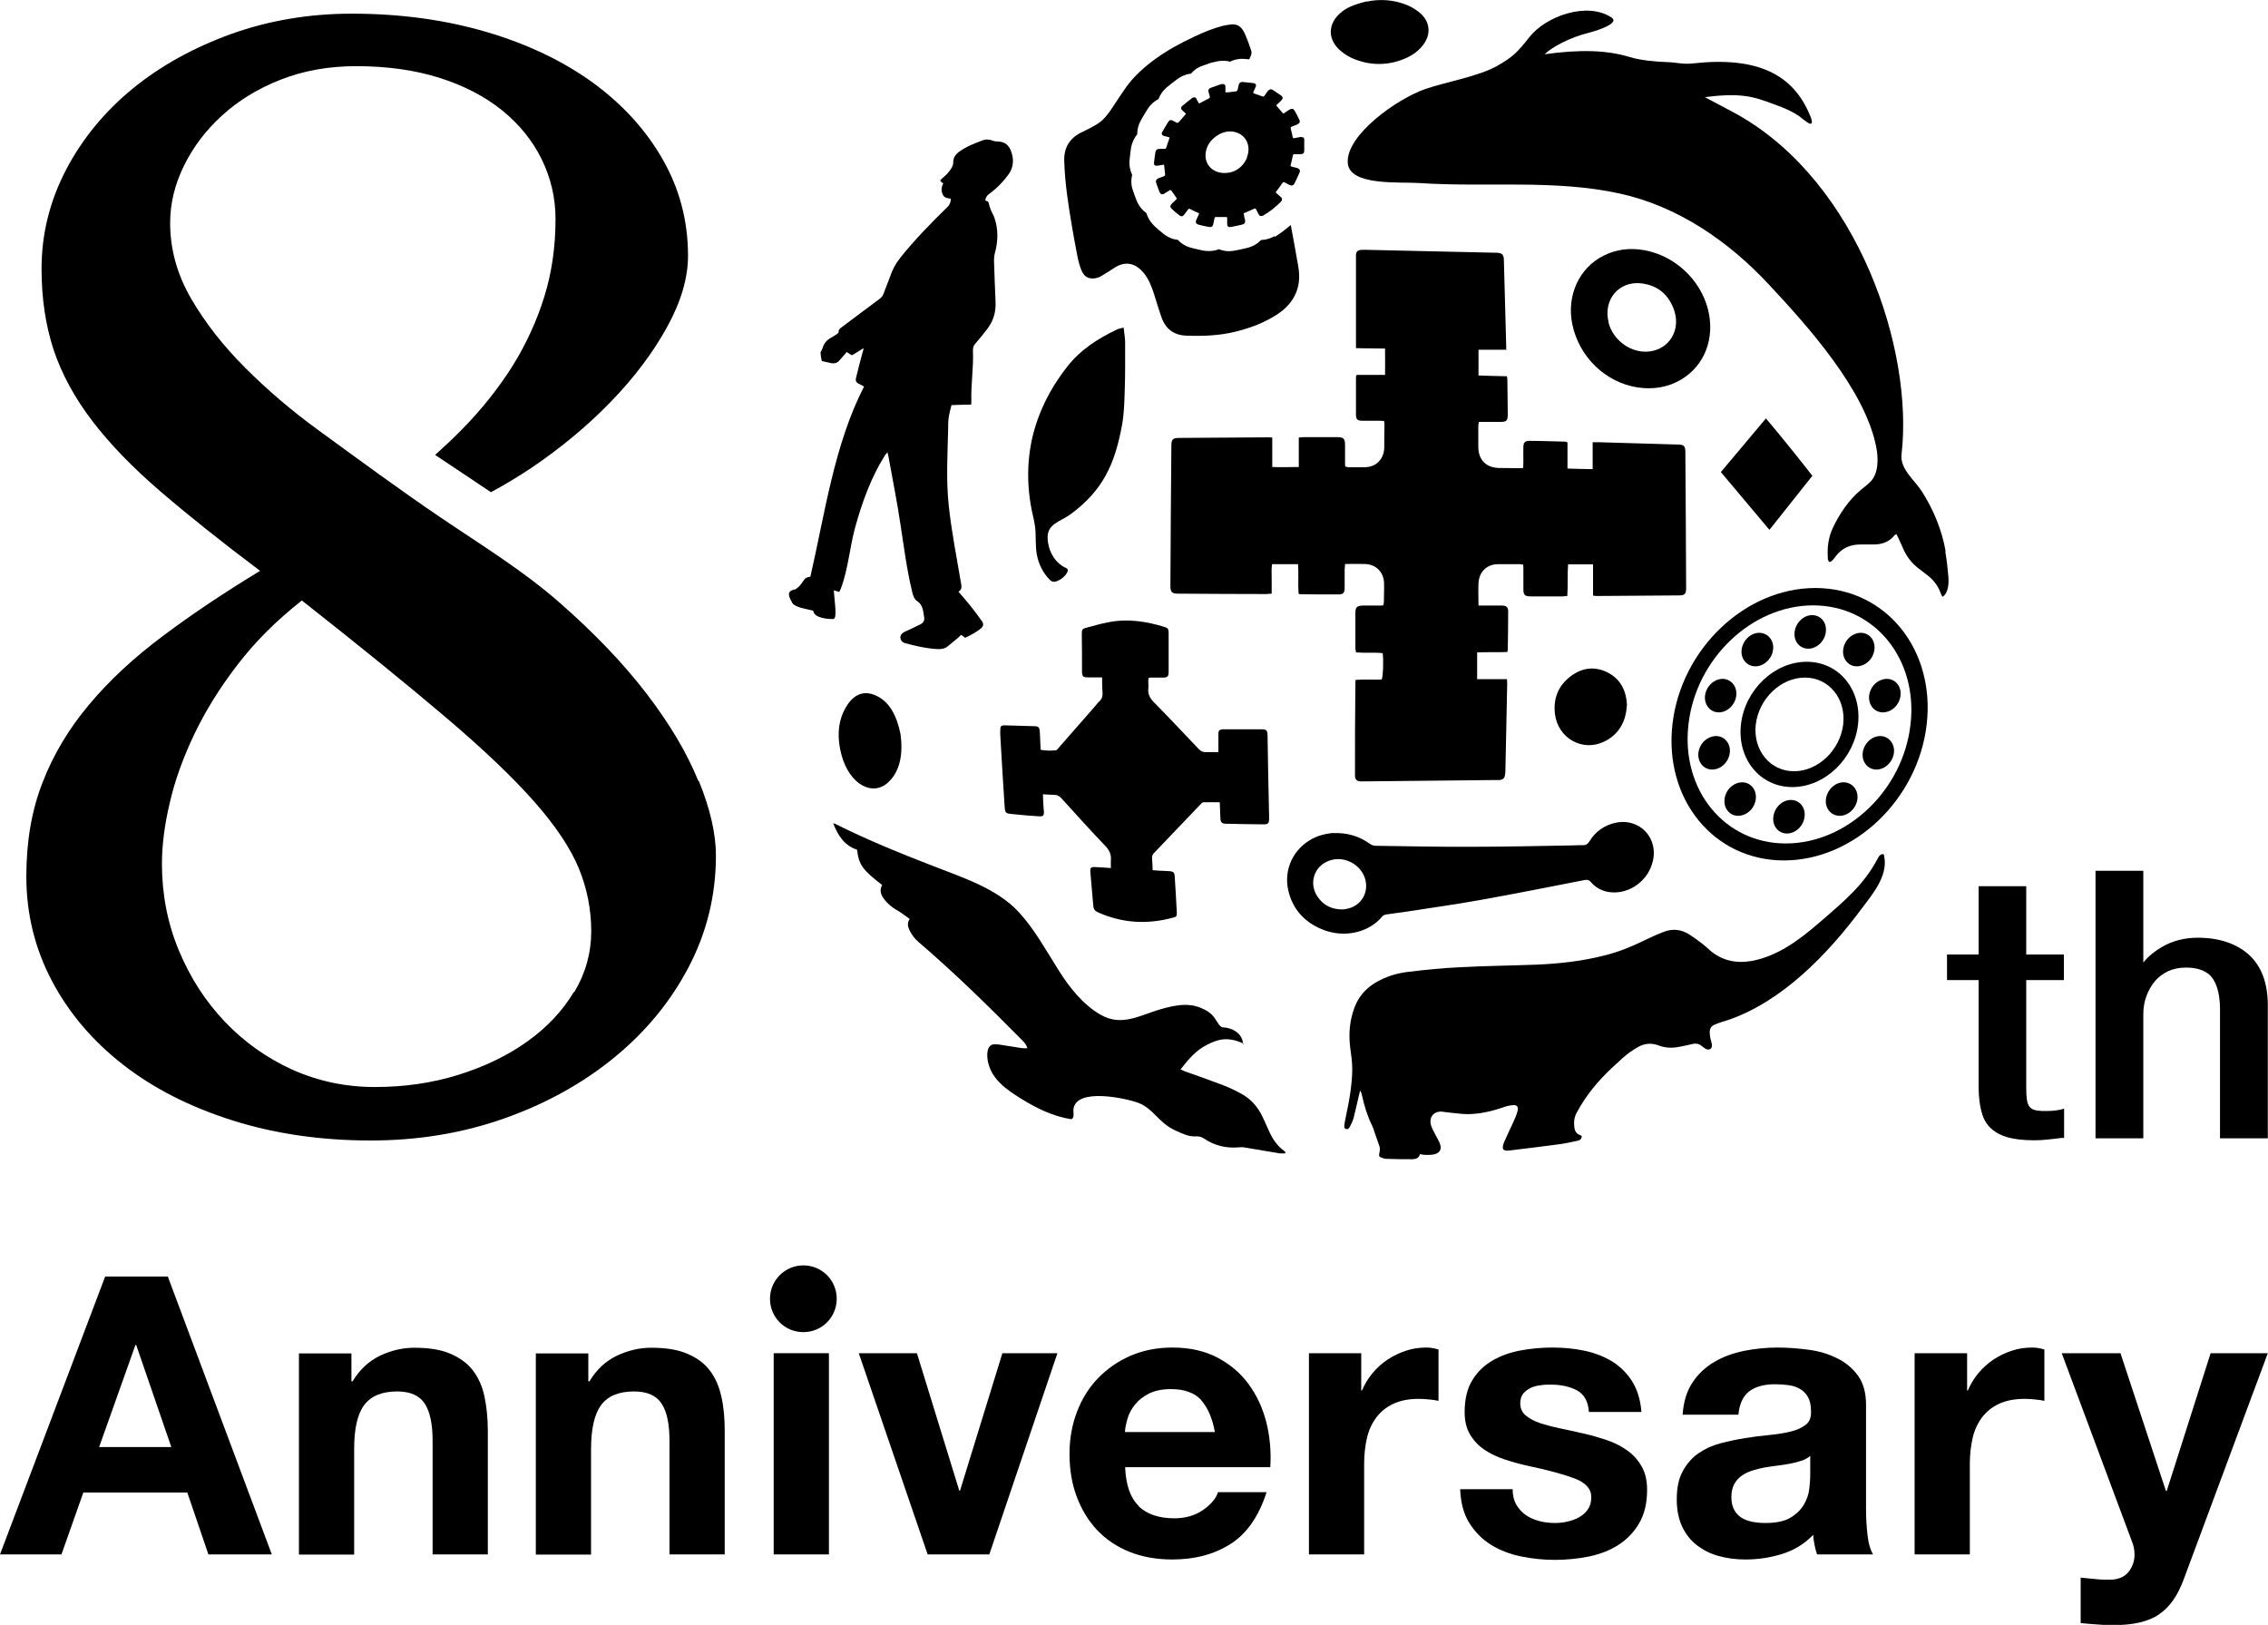 <?xml version="1.0" encoding="UTF-8"?>
<svg id="_レイヤー_2" data-name="レイヤー 2" xmlns="http://www.w3.org/2000/svg" viewBox="0 0 116.23 83.26">
  <g id="_レイヤー_1-2" data-name="レイヤー 1">
    <g>
      <path d="M103.85,45.41h-2.45v3.5h-1.62v1.31h1.62v5.58c.01,.41,.05,.78,.13,1.1,.08,.34,.22,.63,.43,.85,.21,.22,.51,.4,.87,.51,.36,.11,.83,.17,1.41,.17,.25,0,.48-.01,.71-.04,.22-.02,.46-.05,.69-.08h.14v-1.5l-.19,.05c-.14,.03-.28,.05-.42,.06-.37,.02-.75,.02-.95-.06-.11-.04-.19-.11-.24-.19-.06-.09-.09-.21-.11-.35-.02-.15-.03-.35-.03-.57v-5.53h1.93v-1.31h-1.93v-3.5Z"/>
      <path d="M115.25,48.92c-.64-.57-1.52-.87-2.62-.87-.66,0-1.27,.15-1.81,.46-.4,.23-.73,.5-.98,.81v-4.7h-2.45v13.71h2.45v-6.35c0-.33,.05-.65,.16-.94,.11-.29,.25-.55,.44-.77,.18-.21,.41-.38,.68-.51,.27-.12,.57-.18,.91-.18,.59,0,1.02,.16,1.29,.46,.27,.32,.43,.84,.45,1.56v6.73h2.45v-6.82c0-1.14-.33-2.01-.97-2.59"/>
      <path d="M8.6,65.41l5.33,14.24h-3.25l-1.08-3.17H4.27l-1.12,3.17H0l5.39-14.24h3.21Zm.18,8.74l-1.8-5.23h-.04l-1.86,5.23h3.69Z"/>
      <path d="M18.01,69.34v1.44h.06c.36-.6,.83-1.03,1.4-1.31,.57-.27,1.16-.41,1.76-.41,.76,0,1.38,.1,1.86,.31,.48,.21,.87,.49,1.15,.86,.28,.37,.48,.81,.59,1.34,.11,.53,.17,1.11,.17,1.74v6.34h-2.83v-5.82c0-.85-.13-1.49-.4-1.9-.27-.42-.74-.63-1.42-.63-.77,0-1.33,.23-1.68,.69-.35,.46-.52,1.21-.52,2.26v5.41h-2.83v-10.31h2.69Z"/>
      <path d="M30.15,69.34v1.44h.06c.36-.6,.82-1.03,1.4-1.31,.57-.27,1.16-.41,1.76-.41,.76,0,1.38,.1,1.86,.31,.49,.21,.87,.49,1.15,.86,.28,.37,.47,.81,.59,1.34s.17,1.11,.17,1.74v6.34h-2.83v-5.82c0-.85-.13-1.49-.4-1.9-.27-.42-.74-.63-1.42-.63-.77,0-1.33,.23-1.68,.69-.34,.46-.52,1.21-.52,2.26v5.41h-2.83v-10.31h2.69Z"/>
      <rect x="39.65" y="69.34" width="2.83" height="10.31"/>
      <polygon points="47.54 79.65 44.01 69.34 46.99 69.34 49.16 76.38 49.2 76.38 51.37 69.34 54.19 69.34 50.7 79.65 47.54 79.65"/>
      <path d="M58.35,77.18c.43,.41,1.04,.62,1.83,.62,.57,0,1.06-.14,1.48-.43,.41-.29,.66-.59,.76-.91h2.49c-.4,1.24-1.01,2.12-1.84,2.65-.83,.53-1.82,.8-2.99,.8-.81,0-1.54-.13-2.19-.39-.65-.26-1.2-.63-1.66-1.11-.45-.48-.8-1.05-1.05-1.72-.25-.66-.37-1.4-.37-2.19s.13-1.49,.38-2.15c.25-.66,.61-1.24,1.08-1.73,.47-.48,1.02-.87,1.67-1.15,.65-.28,1.36-.42,2.15-.42,.88,0,1.64,.17,2.29,.51,.65,.34,1.19,.79,1.61,1.37,.42,.57,.72,1.22,.91,1.96,.18,.73,.25,1.5,.2,2.29h-7.44c.04,.92,.27,1.58,.7,1.99m3.2-5.43c-.34-.37-.86-.56-1.55-.56-.45,0-.83,.08-1.13,.23-.3,.15-.54,.34-.72,.57-.18,.23-.31,.47-.38,.72-.07,.25-.12,.48-.13,.68h4.61c-.13-.72-.37-1.26-.71-1.64"/>
      <path d="M69.76,69.34v1.91h.04c.13-.32,.31-.61,.54-.89,.23-.27,.49-.51,.78-.7,.29-.19,.61-.34,.94-.45,.33-.11,.68-.16,1.04-.16,.19,0,.39,.03,.62,.1v2.63c-.13-.03-.29-.05-.48-.07-.19-.02-.37-.03-.54-.03-.52,0-.96,.09-1.31,.26-.36,.17-.65,.41-.87,.71-.22,.3-.38,.65-.47,1.05-.09,.4-.14,.83-.14,1.3v4.65h-2.83v-10.31h2.69Z"/>
      <path d="M77.7,77.09c.13,.22,.29,.4,.49,.54,.2,.14,.43,.24,.69,.31,.26,.07,.53,.1,.81,.1,.2,0,.41-.02,.63-.07,.22-.05,.42-.12,.6-.22,.18-.1,.33-.23,.45-.4,.12-.17,.18-.38,.18-.63,0-.43-.28-.74-.85-.96-.56-.21-1.35-.43-2.36-.64-.41-.09-.81-.2-1.21-.33-.39-.13-.74-.29-1.05-.5-.31-.21-.55-.46-.74-.78-.19-.31-.28-.7-.28-1.15,0-.66,.13-1.21,.39-1.63,.26-.43,.6-.76,1.03-1.01,.43-.25,.9-.42,1.44-.52,.53-.1,1.08-.15,1.64-.15s1.1,.05,1.63,.16c.53,.11,.99,.29,1.41,.54,.41,.25,.76,.59,1.03,1.01,.27,.42,.44,.95,.49,1.59h-2.69c-.04-.55-.25-.91-.62-1.11-.37-.19-.81-.29-1.32-.29-.16,0-.33,0-.52,.03-.19,.02-.36,.06-.51,.13-.15,.07-.28,.16-.39,.29-.11,.13-.16,.3-.16,.51,0,.25,.09,.46,.28,.62,.19,.16,.43,.29,.73,.39s.64,.19,1.03,.27,.78,.17,1.18,.26c.41,.09,.81,.21,1.21,.34,.39,.13,.74,.31,1.05,.53,.31,.22,.55,.49,.74,.82,.19,.33,.28,.73,.28,1.21,0,.68-.14,1.25-.41,1.71-.27,.46-.63,.83-1.07,1.11-.44,.28-.94,.47-1.51,.59-.57,.11-1.14,.17-1.73,.17s-1.18-.06-1.76-.18c-.57-.12-1.08-.32-1.53-.6-.45-.28-.81-.65-1.1-1.11-.29-.46-.44-1.03-.47-1.73h2.69c0,.31,.06,.57,.19,.79"/>
      <path d="M86.23,72.51c.04-.66,.21-1.22,.5-1.66,.29-.44,.66-.79,1.12-1.06,.45-.27,.96-.45,1.53-.57,.57-.11,1.13-.17,1.71-.17,.52,0,1.04,.04,1.58,.11,.53,.07,1.02,.21,1.46,.43,.44,.21,.8,.51,1.08,.89,.28,.38,.42,.88,.42,1.5v5.37c0,.47,.03,.91,.08,1.34,.05,.43,.15,.75,.28,.96h-2.87c-.05-.16-.1-.32-.13-.49-.03-.17-.06-.34-.07-.51-.45,.47-.99,.79-1.6,.98-.61,.19-1.24,.28-1.87,.28-.49,0-.95-.06-1.38-.18-.43-.12-.8-.31-1.12-.56-.32-.25-.57-.57-.75-.96-.18-.39-.27-.85-.27-1.38,0-.59,.1-1.07,.31-1.45,.21-.38,.47-.68,.8-.91,.33-.23,.7-.4,1.12-.51,.42-.11,.84-.2,1.27-.27,.43-.07,.84-.12,1.26-.16,.41-.04,.78-.1,1.1-.18,.32-.08,.57-.2,.76-.35,.19-.15,.27-.38,.26-.67,0-.31-.05-.55-.15-.73-.1-.18-.23-.32-.4-.42-.17-.1-.36-.17-.58-.2-.22-.03-.46-.05-.71-.05-.56,0-1,.12-1.32,.36-.32,.24-.51,.64-.56,1.2h-2.83Zm6.54,2.09c-.12,.11-.27,.19-.45,.25-.18,.06-.37,.11-.58,.15-.21,.04-.42,.07-.65,.1-.23,.03-.45,.06-.68,.1-.21,.04-.42,.09-.63,.16-.21,.07-.39,.16-.54,.27-.15,.11-.28,.26-.37,.43-.09,.17-.14,.39-.14,.66s.05,.47,.14,.64c.09,.17,.22,.31,.38,.41,.16,.1,.35,.17,.56,.21,.21,.04,.43,.06,.66,.06,.56,0,.99-.09,1.3-.28,.31-.19,.53-.41,.68-.67,.15-.26,.24-.52,.27-.79,.03-.27,.05-.48,.05-.64v-1.06Z"/>
      <path d="M100.81,69.34v1.91h.04c.13-.32,.31-.61,.54-.89,.23-.27,.49-.51,.78-.7,.29-.19,.6-.34,.94-.45,.33-.11,.68-.16,1.04-.16,.18,0,.39,.03,.62,.1v2.63c-.13-.03-.29-.05-.48-.07-.19-.02-.37-.03-.54-.03-.52,0-.96,.09-1.32,.26-.36,.17-.65,.41-.87,.71-.22,.3-.38,.65-.47,1.05-.09,.4-.14,.83-.14,1.3v4.65h-2.83v-10.31h2.69Z"/>
      <path d="M110.64,82.73c-.54,.36-1.3,.54-2.27,.54-.29,0-.58,0-.87-.03-.29-.02-.58-.04-.87-.07v-2.33c.26,.03,.54,.05,.82,.08,.28,.03,.56,.03,.84,.02,.37-.04,.65-.19,.83-.44,.18-.25,.27-.53,.27-.84,0-.23-.04-.44-.12-.64l-3.61-9.68h3.01l2.33,7.06h.04l2.25-7.06h2.93l-4.31,11.59c-.31,.84-.73,1.44-1.28,1.8"/>
      <path d="M99.71,28.25c-.19-1.09-.63-2.15-1.22-3.07-.37-.58-1.13-1.15-1.04-1.9,.62-5.34-2.19-13.88-8.37-17.39-.37-.21-1.34-.71-1.71-.91,1.86-.25,2.55,0,3.35,.29,.54,.2,.99,.35,1.48,.68,.1,.07,.45,.38,.57,.39,.18,.01,.03-.34-.03-.47-.86-2.05-2.67-2.99-5.99-2.62-.54,.06-.82-.06-1.36-.07-.57-.02-1.31-.09-1.85-.25-1.19-.37-2.58-.4-4.38-.15,.32-.33,1.28-.87,2.3-1.11,0,0,1.63-.43,1.13-.77-1.24-.83-3.36-.08-4.21,1-.61,.77-.83,1.01-1.66,1.48-.93,.53-2.66,.83-3.67,1.18-1.45,.5-4.08,2.36-3.98,3.79,.08,1.19,2.65,.96,3.68,1.03,3.42,.23,6.9-.2,10.27,.54,2.99,.66,5.59,2.46,7.65,4.68,1.99,2.13,4.9,5.37,5.48,8.29,.11,.55,.14,1.32-.27,1.77-.15,.16-.33,.29-.5,.43-.64,.53-1.12,1.25-1.47,2-.2,.45-.27,.93-.24,1.43,0,.1-.01,.21,.1,.28,.15-.05,.22-.19,.31-.3,.33-.43,.77-.61,1.3-.6,.21,0,.43,0,.64,0,.43,0,.8-.13,1.08-.48,.01-.02,.04-.02,.09-.05,.11,.24,.23,.47,.33,.71,.18,.44,.46,.79,.83,1.07,.16,.12,.31,.24,.47,.36,.3,.24,.52,.55,.65,.92,.01,.04,.04,.08,.08,.15,0,0,.37-.16,.3-1.03-.04-.48-.08-.83-.16-1.3"/>
      <path d="M77.22,17.92h-1.45c0,.44,0,.87,0,1.32,.5,.02,.98,.03,1.46,.04,.01,.09,.02,.16,.02,.23,0,.57,.02,1.15,.02,1.72,0,.33-.06,.39-.39,.39-.36,0-.71,0-1.09,0-.01,.07-.03,.13-.03,.2,0,.36,0,.71,0,1.07,0,.67,.39,1.07,1.05,1.09,.33,0,.66,.01,1,.01,.08,0,.15,0,.25-.01,0-.13,.01-.25,.01-.37,0-.24-.01-.47,0-.71,0-.22,.09-.31,.29-.31,.62,0,1.24,.03,1.86,.04,.02,0,.05,.02,.11,.04v1.34c.45,.02,.86,.02,1.29,.03v-1.38c.12,0,.21,0,.3,0,1.36,.04,2.72,.08,4.08,.12,.29,0,.37,.08,.37,.37,.02,2.33,.03,4.65,.04,6.98,0,.31-.07,.38-.36,.38-1.4,.01-2.81,.02-4.21,.03-.06,0-.12-.01-.2-.02v-1.6h-1.28c-.04,.53,0,1.07-.04,1.62-.09,0-.17,.02-.24,.02-.54,0-1.09,0-1.63,0-.31,0-.38-.07-.38-.38,0-.33,0-.66,0-.99,0-.08,0-.17-.01-.26-.08,0-.14-.02-.19-.02-.37,0-.73,0-1.1,0-.57,0-.97,.39-1,.97-.02,.37,0,.74,0,1.15h.33c.29,0,.58,0,.87,0,.23,0,.32,.08,.32,.31,0,.65-.01,1.31-.02,1.96,0,.02-.01,.05-.03,.11-.5,.02-1,0-1.54,.02v1.37h1.53c0,.1,.01,.18,.01,.25-.03,1.45-.06,2.89-.09,4.34,0,.1,0,.21-.02,.31-.02,.17-.09,.24-.26,.27-.07,0-.14,0-.2,0-2.26,.02-4.53,.05-6.79,.07-.06,0-.12,0-.18,0-.17-.02-.24-.09-.26-.26,0-.03,0-.07,0-.1,0-1.53,0-3.07,.02-4.6,0-.07,0-.14,.01-.24,.45-.04,.9,0,1.34-.02,.07-.19,.1-.9,.05-1.35-.45-.05-.9,0-1.37-.04,0-.07-.03-.14-.03-.21,0-.6,0-1.2,0-1.8,0-.31,.08-.38,.38-.39,.26,0,.53,0,.79,0,.08,0,.17,0,.26-.01,.01-.06,.03-.11,.03-.16,0-.31,.02-.63,.01-.94,0-.59-.4-1-.98-1.02-.33-.01-.66,0-1.02,0,0,.11-.02,.21-.02,.3,0,.31,0,.63,0,.94,0,.24-.08,.32-.31,.32-.66,0-1.31,0-1.97-.01-.02,0-.03-.01-.08-.03-.04-.49,.01-.99-.03-1.51h-1.33c-.04,.24-.02,.49-.02,.74,0,.25,0,.5,0,.77-.1,0-.18,.02-.25,.02-1.51,0-3.03-.01-4.55-.02-.31,0-.39-.08-.39-.4,.01-2.39,.03-4.77,.05-7.16,0-.36,.07-.42,.43-.42,1.49-.01,2.98-.02,4.47-.03,.08,0,.17,0,.27,.01v1.51c.46,.02,.89,0,1.36,0v-1.51c.1,0,.18-.02,.25-.02,.57,0,1.14,0,1.71,0,.34,0,.41,.07,.41,.41,0,.28,0,.56,0,.84,0,.08,0,.17,.01,.26,.07,.01,.12,.03,.17,.03,.29,0,.58,.01,.87,0,.56-.02,.95-.43,.96-1.01,0-.39,0-.78,.01-1.18,0-.05-.01-.1-.02-.18-.08,0-.17-.01-.25-.01-.3,0-.6,0-.89,0-.22,0-.3-.08-.3-.3,0-.64,0-1.29,0-1.93,0-.03,.01-.07,.03-.12h1.46c0-.46,.01-.88,0-1.35-.5,0-.98-.01-1.49-.02v-.31c0-1.44,0-2.87,0-4.31,0-.06,0-.12,0-.18,.01-.13,.09-.21,.21-.23,.08-.01,.17-.01,.25-.01,2.22,.05,4.44,.1,6.66,.15,.07,0,.14,0,.2,.01,.17,.03,.23,.1,.26,.28,0,.03,0,.05,0,.08,.04,1.48,.08,2.96,.12,4.44,0,.05,0,.1-.01,.19"/>
      <path d="M81.06,58.21c0,.18-.12,.23-.24,.25-.3,.06-.59,.13-.89,.17-.85,.11-1.7,.22-2.55,.32-.36,.05-.44-.06-.3-.42,.14-.33,.3-.65,.45-.98,.09-.2,.19-.41,.24-.62,.06-.22-.03-.32-.24-.3-.18,.01-.35,.06-.52,.12-.58,.2-1.17,.33-1.78,.34-.35,0-.7-.06-1.05-.09-.11-.01-.23-.04-.34-.04-.41,0-.63,.34-.49,.74,.05,.15,.14,.3,.21,.44,.07,.15,.16,.28,.22,.43,.12,.28,.04,.48-.24,.57-.15,.04-.31,.04-.46,.04-.1,0-.19-.02-.31-.04-.05,.2-.2,.25-.37,.26-.45,0-.9,0-1.35-.02-.06,0-.13-.02-.19-.04-.2-.06-.21-.1-.16-.31,.02-.09,.02-.19,0-.27-.07-.22-.15-.44-.23-.66-.05-.15-.09-.3-.16-.44-.24-.48-.39-1-.51-1.52-.01-.06-.03-.12-.05-.18,0-.02-.02-.03-.05-.07-.02,.1-.04,.17-.06,.25-.09,.38-.17,.76-.27,1.14-.04,.15-.11,.29-.18,.43-.04,.08-.1,.18-.21,.14-.11-.04-.09-.15-.08-.24,.01-.11,.04-.22,.06-.33,.09-.45,.19-.9,.25-1.36,.05-.38,.09-.76,.09-1.14,0-.38-.06-.76-.11-1.14-.08-.7-.02-1.37,.23-2.03,.21-.55,.57-.95,1.04-1.24,.53-.32,1.1-.5,1.7-.57,.9-.11,1.8-.2,2.71-.24,1.29-.07,2.58-.08,3.87-.13,1.18-.05,2.36-.18,3.52-.48,.67-.17,1.31-.42,1.94-.73,.35-.17,.7-.33,1.06-.47,.46-.18,.92-.13,1.34,.15,.2,.13,.4,.28,.59,.42,.14,.11,.27,.22,.4,.34,.64,.57,1.38,.72,2.18,.58,1.32-.24,2.43-1.07,3.44-1.94,1.44-1.24,2.3-1.98,3-3.27,.04-.08,.08-.16,.14-.21,.04-.04,.12-.06,.17-.05,.03,0,.04,.1,.05,.16,.17,.99-.63,1.92-1.18,2.65-1.72,2.31-4.05,4.74-6.84,5.69-.22,.07-.44,.13-.65,.22-.31,.12-.31,.34-.25,.7,.03,.15,.17,.45,0,.56-.15,.09-.3-.04-.41-.13-.14-.12-.3-.17-.48-.13-.21,.05-.43,.1-.65,.14-.37,.08-.75,.08-1.11-.06-.37-.14-.73-.11-1.07,.09-.28,.16-.55,.35-.79,.57-.77,.69-1.38,1.28-1.96,2.15-.14,.21-.26,.42-.38,.64-.13,.23-.15,.48-.12,.73,.02,.19,.1,.35,.29,.41,.04,.01,.07,.04,.1,.06"/>
      <path d="M56.49,34.71c-.26,0-.48,0-.71,0-.28,0-.33-.04-.33-.33,0-.63,0-1.26-.01-1.89,0-.24,.02-.27,.25-.33,.38-.1,.75-.21,1.14-.28,.97-.19,1.93-.04,2.86,.25,.16,.05,.2,.1,.2,.3,0,.57,0,1.15,0,1.73,0,.09,0,.18,0,.26,0,.24-.05,.3-.29,.3-.19,0-.37,0-.56,0-.05,0-.11,0-.17,.01-.05,.18,0,.37-.02,.55-.03,.29,.08,.49,.27,.69,.78,.79,1.54,1.6,2.31,2.41,.11,.11,.22,.17,.37,.16,.21,0,.42,0,.64,0,0-.21,0-.39,0-.57,0-.12,0-.24,0-.36,0-.18,.06-.23,.23-.24,.04,0,.08,0,.12,0,.61,0,1.22,0,1.83,0,0,0,.02,0,.02,0,.27,0,.31,.05,.32,.32,.01,.61,.02,1.23,.03,1.84,.02,.79,.03,1.58,.05,2.37,0,.3-.04,.35-.34,.34-.61,0-1.22-.02-1.83-.03-.27,0-.32-.06-.33-.34-.01-.24-.02-.49-.03-.76-.29,0-.56-.01-.83,0-.05,0-.11,.05-.15,.1-.8,.83-1.59,1.67-2.39,2.5-.07,.07-.11,.15-.1,.25,.02,.2,.02,.41,.03,.63,.1,0,.18,.02,.25,.02,.21,.01,.42,.02,.63,.03,.18,.02,.24,.07,.25,.25,.04,.63,.08,1.26,.11,1.89,0,.17-.02,.2-.19,.24-1.32,.36-2.61,.29-3.87-.28-.14-.06-.2-.15-.22-.3-.05-.58-.1-1.16-.15-1.74-.02-.24,.02-.28,.26-.27,.26,.01,.51,.03,.79,.05,0-.15-.01-.28,0-.41,.03-.32-.11-.55-.33-.77-.75-.78-1.47-1.59-2.2-2.39-.1-.11-.2-.18-.36-.18-.18,0-.37-.02-.59-.03,0,.19,.01,.35,.02,.52,0,.13,.02,.25,.03,.38,0,.19-.04,.24-.24,.23-.44-.03-.89-.06-1.33-.11-.42-.04-.42-.04-.45-.47-.08-1.2-.15-2.41-.22-3.61,0-.06,0-.11,0-.17,0-.27,.02-.31,.29-.3,.47,.01,.94,.03,1.4,.04,.29,0,.32,.04,.34,.33,.01,.29,.03,.57,.04,.88,.26,.05,.51,.05,.77,.03,.06,0,.12-.1,.17-.15,.61-.7,1.22-1.39,1.83-2.09,.07-.08,.14-.18,.22-.25,.16-.14,.2-.31,.18-.51-.02-.24-.02-.48-.02-.75"/>
      <path d="M63.74,53.48c-.08-.02,0,0,0,0-.81-.38-1.33-.23-1.87,.05-.57,.28-.97,.75-1.37,1.27,.09,.04,.16,.07,.23,.1,.65,.23,1.31,.46,1.96,.71,.33,.13,.65,.28,.95,.45,.47,.26,.81,.65,1.05,1.14,.11,.22,.2,.44,.3,.66,.19,.44,.43,.84,.83,1.12,.02,.01,.04,.04,.05,.06,0,0,0,.02,0,.06-.1,0-.2,.01-.29,0-.6-.1-1.19-.2-1.79-.3-.09-.02-.19-.02-.29-.01-.65,.06-1.25-.08-1.8-.45-.13-.09-.27-.12-.42-.11-.37,.02-.68-.14-1.02-.29-.91-.41-1.13-1.13-1.93-1.43-.58-.22-3.2-.81-3.32,.34-.01,.1,.05,.39-.05,.46-.03,.02-.04,.04-.06,.04-.93-.14-1.8-.57-2.6-1.07-.71-.44-1.46-.96-1.66-1.83-.06-.26-.12-.84,.24-.93,.09-.02,.19,0,.29,0,.4,.06,.81,.13,1.21,.19,.08,.01,.16,0,.27,0-.05-.18-.15-.29-.24-.38-1.74-1.76-3.47-3.46-5.35-5.07-.18-.16-.33-.35-.44-.57-.09-.19-.15-.38,0-.6-.16-.11-.31-.23-.46-.33-.16-.11-.34-.19-.49-.32-.15-.12-.29-.26-.4-.42-.14-.2-.2-.44-.06-.67-1-.77-1.19-1.02-1.29-1.81-.64-.21-.97-.71-1.22-1.35,.08,.02,.12,.03,.15,.05,1.62,.81,3.3,1.49,4.98,2.14,1.5,.59,3.28,1.15,4.4,2.38,.81,.89,1.39,1.96,2.03,2.97,.54,.86,1.23,1.74,2.13,2.26,1.14,.66,2.07-.01,3.25-.32,.64-.17,1.25-.28,1.86-.04,.31,.12,.6,.29,.79,.6,.08,.12,.24,.41,.36,.41,.5,.02,1.04,.31,1.05,.87"/>
      <path d="M68.34,42.69c.66-.03,1.29,.14,1.85,.54,.11,.08,.21,.11,.34,.11,1.61,.02,3.22,.06,4.83,.05,1.74,0,3.48-.04,5.22-.07,.18,0,.36-.02,.54-.01,.15,0,.24-.05,.33-.19,.32-.53,.79-.85,1.39-.97,.77-.15,1.52,.24,1.8,.95,.13,.34,.15,.69,.06,1.04-.23,.98-1.18,1.68-2.16,1.58-.4-.04-.74-.21-1.01-.52-.09-.11-.17-.13-.3-.11-1.8,.35-3.59,.71-5.39,1.03-1.22,.22-2.45,.39-3.67,.58-.38,.06-.76,.1-1.14,.16-.07,.01-.15,.05-.19,.1-.72,.86-2.01,1.12-3.11,.65-.81-.34-1.4-.92-1.66-1.8-.33-1.08,.1-2.17,1.04-2.75,.37-.23,.78-.34,1.23-.38m.49,3.92c.08-.01,.16-.02,.23-.04,.84-.18,1.21-1.1,.76-1.84-.36-.59-1.12-.86-1.75-.6-.73,.29-1,1.14-.56,1.81,.32,.48,.77,.68,1.32,.67"/>
      <path d="M87.53,15.85c.37,1.46-.16,2.87-1.36,3.59-.7,.42-1.46,.53-2.26,.41-1.64-.26-2.98-1.56-3.33-3.22-.31-1.47,.34-2.9,1.6-3.53,.66-.33,1.36-.41,2.09-.28,1.55,.28,2.87,1.5,3.26,3.03m-5.1,.67c.2,.79,.91,1.4,1.7,1.49,1.21,.13,2.06-.93,1.67-2.1-.27-.81-.85-1.29-1.68-1.39-1.16-.14-1.98,.85-1.68,2"/>
      <path d="M70.06,.08c.6-.13,1.37-.12,2.12,.21,.22,.1,.44,.24,.62,.4,.49,.44,.54,1.06,.15,1.59-.23,.31-.53,.53-.88,.69-.85,.38-1.73,.41-2.61,.08-.27-.1-.53-.25-.75-.44-.69-.58-.67-1.39,0-1.96,.29-.25,.65-.41,1.33-.58"/>
      <path d="M83.37,36.17c-.05,.83-.42,1.48-1.18,1.84-1.1,.52-2.34-.18-2.5-1.41-.1-.79,.16-1.45,.78-1.93,.58-.45,1.23-.55,1.9-.22,.68,.34,.98,.94,1.01,1.71"/>
      <path d="M46.15,37.61c.14,1.04-.03,1.89-.6,2.45-.82,.8-2.02,.13-2.42-1.36-.26-.96-.18-1.81,.24-2.49,.39-.65,.92-.86,1.56-.55,.65,.31,1.03,1.01,1.22,1.96"/>
      <path d="M92.88,24.38c-.74,.93-1.46,1.84-2.2,2.77-.85-1.01-1.67-1.98-2.49-2.96,.77-.92,1.53-1.82,2.31-2.75,.82,.97,1.59,1.93,2.38,2.94"/>
      <path d="M91.85,40.33c-1.65,0-2.83-1.44-2.63-3.21,.2-1.77,1.71-3.21,3.37-3.21s2.83,1.44,2.63,3.21c-.2,1.77-1.71,3.21-3.37,3.21m.65-5.61c-1.24,0-2.36,1.08-2.52,2.4-.15,1.32,.73,2.4,1.96,2.4s2.36-1.08,2.52-2.4c.15-1.32-.73-2.4-1.96-2.4"/>
      <path d="M91.42,44.09c-3.59,0-6.15-3.13-5.71-6.98,.44-3.85,3.72-6.98,7.32-6.98s6.15,3.13,5.71,6.98c-.44,3.85-3.72,6.98-7.32,6.98m1.5-13.07c-3.14,0-6.01,2.73-6.39,6.1-.39,3.36,1.85,6.1,4.99,6.1s6.01-2.73,6.39-6.1c.39-3.36-1.85-6.1-4.99-6.1"/>
      <path d="M93.57,32.38c-.05,.47-.46,.86-.9,.86s-.76-.38-.7-.86,.46-.86,.9-.86,.76,.38,.7,.86"/>
      <path d="M92.48,41.85c-.05,.47-.46,.86-.9,.86s-.76-.38-.7-.86,.46-.86,.9-.86,.76,.38,.7,.86"/>
      <path d="M90.77,32.78c.22,.38,.08,.92-.32,1.2-.39,.28-.88,.19-1.1-.19-.22-.38-.07-.92,.32-1.2,.39-.28,.88-.19,1.1,.19"/>
      <path d="M95.09,40.44c.22,.38,.08,.92-.32,1.2-.39,.28-.88,.19-1.1-.19-.22-.38-.07-.92,.32-1.2,.39-.28,.88-.19,1.1,.19"/>
      <path d="M88.52,34.83c.4,.15,.58,.63,.39,1.08-.19,.45-.67,.7-1.07,.55-.4-.15-.58-.63-.39-1.08,.19-.45,.67-.7,1.07-.55"/>
      <path d="M96.6,37.76c.4,.15,.58,.63,.39,1.08-.19,.45-.67,.7-1.07,.55-.4-.15-.58-.63-.39-1.08,.19-.45,.67-.7,1.07-.55"/>
      <path d="M87.69,37.76c.44-.15,.86,.1,.95,.55,.08,.45-.2,.94-.64,1.08-.44,.15-.86-.1-.95-.55-.09-.45,.2-.94,.64-1.08"/>
      <path d="M96.44,34.83c.44-.15,.86,.1,.95,.55,.08,.45-.2,.94-.64,1.08-.44,.15-.86-.1-.95-.55-.09-.45,.2-.94,.64-1.08"/>
      <path d="M88.59,40.44c.31-.38,.82-.47,1.14-.19,.33,.28,.34,.82,.04,1.2-.31,.38-.82,.47-1.14,.19-.33-.28-.34-.82-.04-1.2"/>
      <path d="M94.67,32.78c.31-.38,.82-.47,1.14-.19,.33,.28,.34,.82,.04,1.2-.31,.38-.82,.47-1.14,.19-.33-.28-.34-.82-.04-1.2"/>
      <path d="M41.17,64.84h0c-.94,0-1.71,.76-1.71,1.71s.76,1.71,1.71,1.71,1.71-.76,1.71-1.71-.76-1.71-1.71-1.71"/>
      <path d="M35.78,40c-.58-1.43-1.46-2.91-2.64-4.45-1.18-1.54-2.66-3.09-4.45-4.66-1.89-1.66-4.04-2.97-6.12-4.38-2.11-1.43-4.17-2.95-6.23-4.45-1.39-1.01-2.64-2.08-3.77-3.21-1.12-1.12-2.05-2.3-2.77-3.54s-1.08-2.53-1.08-3.89c0-1,.24-1.98,.71-2.93,.47-.96,1.12-1.82,1.96-2.58,.83-.76,1.83-1.37,3-1.83,1.17-.46,2.46-.69,3.87-.69,1.58,0,3,.2,4.27,.6,1.26,.4,2.33,.96,3.21,1.67,.87,.71,1.55,1.54,2.02,2.5,.47,.96,.71,1.98,.71,3.06,0,1.42-.19,2.75-.58,4-.39,1.25-.94,2.44-1.64,3.56-.71,1.12-1.56,2.19-2.56,3.21-.44,.45-.91,.89-1.39,1.32l2.86,1.91c.69-.37,1.37-.78,2.05-1.23,1.54-1.04,2.91-2.18,4.1-3.41,1.19-1.23,2.15-2.5,2.87-3.81,.72-1.3,1.08-2.53,1.08-3.66,0-1.78-.43-3.42-1.29-4.93-.86-1.51-2.05-2.82-3.58-3.94-1.53-1.11-3.35-1.98-5.45-2.6-2.11-.62-4.41-.94-6.91-.94-2.19,0-4.25,.35-6.18,1.04-1.93,.7-3.62,1.63-5.06,2.81-1.44,1.18-2.58,2.57-3.41,4.16-.83,1.6-1.25,3.28-1.25,5.06,0,1.53,.21,2.91,.62,4.16,.42,1.25,1.08,2.46,1.98,3.64,.9,1.18,2.06,2.38,3.48,3.6,1.42,1.22,3.12,2.58,5.12,4.08-1.83,1.11-3.49,2.22-4.97,3.33-1.49,1.11-2.75,2.28-3.79,3.52-1.04,1.24-1.84,2.57-2.39,4-.56,1.43-.83,3.03-.83,4.81,0,1.92,.44,3.7,1.31,5.35,.87,1.65,2.09,3.08,3.64,4.29,1.55,1.21,3.41,2.16,5.58,2.85,2.17,.69,4.54,1.04,7.12,1.04,2.44,0,4.73-.38,6.87-1.14,2.14-.76,4.01-1.8,5.62-3.12,1.61-1.32,2.88-2.86,3.81-4.64,.93-1.78,1.39-3.68,1.39-5.7,0-1.11-.29-2.38-.87-3.81m-6.41,10.8c-.58,.97-1.38,1.82-2.39,2.54-1.01,.72-2.19,1.29-3.54,1.71-1.35,.42-2.77,.62-4.27,.62s-2.91-.3-4.23-.89c-1.32-.6-2.47-1.42-3.46-2.46s-1.77-2.25-2.35-3.64c-.58-1.39-.87-2.87-.87-4.45,0-.94,.13-1.98,.4-3.12,.26-1.14,.68-2.3,1.25-3.5,.57-1.19,1.3-2.38,2.21-3.56,.9-1.18,2-2.28,3.31-3.31,3,2.36,5.46,4.36,7.39,6s3.44,3.08,4.54,4.33c1.1,1.25,1.85,2.39,2.27,3.41,.42,1.03,.63,2.1,.63,3.21s-.29,2.15-.87,3.12"/>
      <path d="M42.06,18.11c0,.07,0,.13,.02,.2,0,.07,.03,.13,.04,.19,.15,.03,.28,.06,.4,.09,.21,.06,.36,.02,.47-.09,.14-.15,.26-.3,.4-.46,.03,.02,.06,.04,.13,.08,.08,.05,.13,.11,.18,.06,.18-.1,.35-.21,.52-.32,.01,0,.03,.02,.04,.02-.03,.09-.06,.18-.08,.27-.1,.39-.21,.78-.3,1.17-.06,.24-.01,.29,.3,.43,.03,.01,.05,.03,.1,.06-1.53,2.97-2.01,6.53-2.75,9.74-.08,.02-.17,.03-.23,.07-.06,.04-.1,.1-.14,.16-.07,.09-.13,.19-.21,.27-.05,.05-.12,.1-.19,.15-.09-.07,.11,.09,0,0-.51,.08-.32,.4-.14,.72,.06,.1,.33,.2,.45,.23,.19,.05,.39,.09,.6,.14,.03,.14,.11,.24,.28,.31,.23,.09,.45,.12,.74,.12,.24,.03,.07-.93,.04-1.47,.1,.03,.18,.05,.28,.08,.03-.06,.06-.11,.08-.17,.38-1,.45-2.09,.73-3.12,.35-1.27,.81-2.56,1.52-3.69,.03-.05,.07-.09,.14-.18,.02,.11,.04,.17,.05,.22,.21,1.17,.45,2.34,.62,3.51,.18,1.15,.32,2.3,.6,3.44,.04,.17,.1,.36,.25,.46,.31,.21,.3,.5,.36,.83,.03,.15-.03,.28-.19,.36-.26,.13-.53,.26-.8,.38-.22,.1-.3,.29-.16,.48,.03,.04,.1,.08,.15,.1,.55,.15,1.11,.28,1.67,.31,.2,.01,.38-.02,.51-.12,.19-.15,.37-.31,.56-.46,.05-.04,.09-.09,.15-.15,.07,.05,.14,.09,.21,.15,.3-.14,.58-.29,.81-.48,.13-.11,.15-.23,.05-.37-.19-.27-.38-.53-.59-.79-.19-.24-.4-.47-.61-.72,.21-.12,.15-.31,.12-.49-.22-1.31-.48-2.61-.62-3.93-.14-1.32-.06-2.61-.03-3.93,0-.2,0-.39,.03-.59,.03-.21,.09-.4,.14-.62,.4-.02,.62-.02,1.01-.03,0-.06,.01-.1,.01-.15-.03-.87,.12-1.76,.08-2.63,0-.13,.03-.25,.13-.35,.21-.24,.41-.49,.6-.74,.32-.41,.45-.87,.43-1.38-.03-.71-.06-1.42-.08-2.13,0-.13,.01-.27,.05-.4,.13-.49,.17-1,.05-1.52-.04-.16-.09-.33-.17-.48-.09-.16-.15-.33-.19-.5-.03-.12-.03-.12-.19-.18,.02-.13,.08-.25,.21-.34,.4-.29,.72-.63,.99-1,.27-.38,.28-.8,.1-1.25-.03-.07-.07-.13-.12-.19-.12-.16-.3-.23-.53-.24-.09,0-.18-.01-.26-.04-.19-.08-.37-.08-.52-.02-.43,.16-.86,.33-1.2,.58-.2,.15-.32,.32-.31,.57,0,.17-.12,.33-.23,.47-.09,.13-.23,.23-.35,.34-.12,.11-.11,.12,.07,.25-.12,.23-.11,.39-.01,.6,.1,.16,.25,.16,.4,.18-.01,.17-.05,.31-.18,.43-.86,.84-1.7,1.7-2.43,2.62-.23,.29-.39,.6-.5,.93-.11,.31-.24,.6-.35,.91-.04,.1-.11,.18-.2,.25-.65,.48-1.3,.97-1.94,1.45-.09,.07-.17,.13-.15,.24,0,.03-.04,.07-.08,.1-.1,.07-.21,.14-.32,.2-.24,.13-.37,.32-.43,.54-.02,.06-.06,.12-.09,.18,0,.02-.01,.05-.02,.07"/>
      <path d="M57.58,16.77c.03,.27,.07,.49,.08,.71,0,.84,.01,1.68-.02,2.52-.02,.6-.03,1.2-.14,1.79-.37,2.01-.98,3.33-2.62,4.55-.54,.4-1.24,.49-1.19,1.27,.03,.61,.36,1.22,.91,1.48,.04,.02,.09,.04,.11,.08,.03,.05,0,.12-.03,.18-.11,.19-.29,.34-.49,.42-.1,.04-.21,.06-.3,.01-.04-.02-.08-.06-.11-.09-.33-.34-.55-.78-.64-1.25-.09-.47-.04-.95-.09-1.42-.05-.39-.17-.78-.23-1.17-.14-.84-.17-1.69-.07-2.53,.19-1.67,.91-3.22,1.95-4.54,.67-.86,1.58-1.44,2.55-1.9,.09-.04,.2-.06,.35-.1"/>
      <path d="M66.78,7.05s-.08-.04-.14-.03c0,0,0,0,0,0-.1,.02-.21,.04-.31,.06-.03,0-.04,0-.05,0-.01,0-.02-.03-.03-.05-.03-.14-.06-.29-.1-.43-.02-.06,0-.08,.05-.11l.29-.12c.06-.03,.1-.06,.11-.1,.02-.04,.01-.09-.02-.15-.08-.17-.15-.31-.23-.44-.02-.04-.06-.09-.11-.1-.06-.02-.12,.02-.16,.04-.05,.03-.09,.06-.14,.09l-.1,.07c-.07,.05-.08,.05-.13-.02-.08-.09-.17-.19-.26-.3-.05-.06-.05-.06,0-.11,.03-.03,.06-.06,.1-.09,.04-.04,.08-.08,.12-.12,.03-.03,.07-.08,.06-.13,0-.04-.03-.08-.07-.11-.13-.09-.27-.18-.43-.29-.09-.06-.18-.04-.25,.05l-.04,.05c-.05,.07-.09,.13-.14,.2-.03,.04-.06,.05-.11,.03-.14-.05-.28-.1-.42-.15-.02,0-.04-.02-.04-.03,0,0,0-.02,0-.04l.02-.04c.03-.08,.07-.15,.1-.23,.03-.06,.02-.11,0-.13-.01-.02-.04-.05-.11-.06-.21-.02-.39-.04-.57-.06-.1,0-.17,.05-.19,.15,0,.03-.01,.05-.02,.08-.01,.06-.02,.13-.04,.18-.01,.03-.05,.07-.06,.07-.14,.02-.28,.03-.41,.05h-.11s-.03,0-.04,0c0,0,0-.02,0-.04,0-.08,0-.16,0-.24,0-.04,0-.09-.05-.12-.04-.03-.1-.02-.13-.02-.05,.01-.09,.02-.14,.04h-.02s0,0,0,0l-.04,.02c-.12,.04-.25,.09-.37,.13-.11,.04-.15,.12-.11,.23,.01,.03,.02,.07,.03,.1,0,.04,.02,.07,.03,.11,.01,.05,0,.07-.04,.1l-.19,.1c-.09,.05-.18,.09-.27,.14-.04,.03-.06,.02-.08-.02-.02-.04-.04-.07-.06-.11-.02-.02-.03-.05-.04-.08-.03-.06-.07-.08-.1-.08-.03,0-.07,0-.12,.03-.17,.13-.35,.27-.51,.41-.05,.04-.06,.08-.06,.1,0,.03,0,.07,.06,.12l.05,.05s.07,.06,.1,.09c.01,0,.03,.03,.03,.04,0,.02-.01,.04-.03,.05-.09,.11-.19,.21-.28,.32l-.06,.07s-.06,.04-.1,.02l-.2-.11c-.09-.05-.17-.03-.22,.05-.13,.21-.23,.38-.32,.54-.03,.05-.03,.1-.01,.12,.01,.03,.04,.06,.11,.08,.08,.02,.16,.04,.24,.06,.02,0,.03,.01,.03,.02,0,0,0,.02,0,.04-.06,.16-.11,.31-.16,.47-.02,.05-.04,.07-.09,.07-.08,0-.17,0-.25,0-.12,0-.19,.03-.22,.18-.03,.18-.05,.36-.07,.53,0,.06,0,.1,.03,.12,.04,.04,.09,.03,.13,.03,.07,0,.13-.02,.2-.03,.04,0,.07-.01,.11-.02,.02,0,.03,0,.04,0,0,0,.01,.02,.01,.04,.02,.15,.03,.3,.05,.45,0,.05,0,.08-.06,.1-.09,.03-.18,.07-.27,.1-.08,.03-.17,.09-.13,.24,.06,.17,.12,.34,.17,.47,.02,.04,.04,.09,.1,.11,.05,.02,.11,0,.15-.03,.09-.05,.17-.11,.26-.16,.02-.01,.04-.02,.06-.02,.01,0,.03,.02,.05,.04,.08,.12,.16,.23,.23,.33,.05,.06,.04,.08-.01,.13-.06,.06-.12,.12-.18,.17l-.02,.02s-.08,.09-.08,.14c0,.06,.04,.1,.08,.14,.11,.11,.23,.21,.35,.3,.05,.04,.1,.08,.16,.07,0,0,0,0,0,0,.06,0,.1-.06,.14-.11l.03-.04c.05-.07,.1-.13,.15-.2,.03-.04,.05-.04,.1-.02,.11,.06,.23,.12,.35,.17l.05,.02c.07,.03,.07,.04,.04,.1-.02,.04-.03,.07-.05,.11-.02,.05-.05,.11-.07,.16-.02,.04-.04,.1-.01,.16,.03,.05,.08,.07,.12,.08,.18,.05,.36,.09,.54,.12,.12,.02,.19-.02,.22-.15,.02-.1,.04-.19,.06-.29,.01-.06,.04-.08,.1-.07,.14,0,.29,0,.48,0,.02,0,.05,0,.06,.01,0,0,.01,.03,.01,.05v.11c0,.05,0,.1,0,.15,0,.07,0,.13,.05,.17,.04,.03,.09,.03,.14,.02,0,0,.01,0,.02,0,.16-.03,.32-.07,.47-.1l.11-.03c.05-.01,.09-.04,.11-.07,.02-.04,.03-.08,.02-.14-.02-.06-.03-.13-.05-.2v-.05c-.04-.11-.04-.11,.07-.15,.15-.06,.29-.13,.43-.19,.07-.03,.08-.03,.12,.04,.02,.04,.04,.08,.06,.12,.02,.04,.04,.08,.06,.12,.03,.05,.06,.08,.1,.09,.03,0,.07,0,.13-.02,.34-.2,.65-.44,.92-.72,.04-.04,.05-.08,.05-.12,0-.04-.02-.09-.07-.12-.07-.06-.13-.12-.2-.18-.06-.05-.06-.06-.01-.12,.1-.13,.21-.27,.3-.41,.04-.05,.07-.06,.12-.03,.08,.04,.16,.09,.25,.13,.15,.07,.22-.02,.25-.08,.09-.19,.18-.37,.26-.56,.02-.05,.03-.1,0-.14-.02-.04-.06-.07-.12-.09-.05-.01-.11-.03-.16-.04-.04,0-.07-.02-.11-.03-.08-.02-.08-.03-.06-.11,.04-.15,.07-.29,.1-.44,.02-.08,.03-.09,.11-.09,.04,0,.09,0,.13,0,.05,0,.1,0,.16,0,.13,0,.19-.05,.19-.18,0-.18,0-.37,0-.56,0-.06-.02-.1-.05-.13m-2.88,1.04c-.15,.37-.43,.63-.77,.74-.38,.11-.76,.06-1.03-.15-.22-.17-.34-.44-.33-.72,.02-.44,.25-.79,.67-1.04,.13-.08,.27-.12,.41-.15,.12-.02,.23-.02,.35,0,.29,.05,.53,.21,.66,.45,.14,.25,.15,.57,.03,.86"/>
      <path d="M65.32,12.1c-.14,.08-.35,.16-.51,.18-.06,0-.13,.02-.19,.02-.19,.2-.43,.34-.7,.4l-.12,.03c-.17,.04-.34,.08-.52,.11-.01,0-.05,0-.06,.01-.31,.05-.56,0-.76-.08-.09,.04-.19,.06-.3,.08-.16,.02-.33,.02-.5-.01-.2-.04-.4-.09-.6-.14-.33-.08-.55-.25-.7-.41-.23-.02-.49-.11-.76-.33-.14-.11-.28-.23-.42-.36-.24-.23-.37-.47-.43-.68-.21-.15-.39-.37-.5-.64-.07-.18-.14-.36-.2-.55-.09-.26-.09-.53-.03-.77-.11-.23-.16-.5-.13-.77,.02-.2,.04-.39,.07-.59,.05-.3,.17-.54,.32-.72,0-.25,.06-.49,.19-.72,.11-.19,.22-.38,.34-.57,.14-.22,.33-.4,.56-.51,.08-.23,.23-.44,.42-.6,.18-.15,.36-.29,.55-.43,.17-.13,.42-.24,.63-.27,.02,0,.04,0,.06,0,.15-.18,.35-.33,.6-.41l.39-.14c.07-.02,.14-.04,.21-.05l.12-.03s.09-.02,.12-.02c.2-.03,.39-.02,.57,.03,.13-.07,.27-.11,.42-.13,.1-.02,.24-.02,.33-.01,.08,0,.15,.02,.23,.02,.03-.06,.06-.12,.08-.18,.05-.11,.05-.22,0-.33-.05-.12-.08-.25-.13-.37-.07-.18-.14-.37-.23-.54-.13-.25-.34-.4-.64-.37-.14,.02-.28,.04-.42,.07-.51,.13-.99,.33-1.46,.55-.7,.33-1.38,.69-2.01,1.15-.56,.41-1.07,.86-1.48,1.42-.25,.35-.48,.71-.72,1.07-.21,.32-.44,.63-.77,.84-.24,.15-.5,.28-.75,.4-.64,.29-.97,.78-.95,1.48,.03,1.15,.21,2.27,.4,3.4,.09,.51,.18,1.02,.28,1.53,.05,.25,.12,.5,.22,.73,.14,.32,.4,.43,.73,.36,.09-.02,.18-.05,.26-.1,.22-.13,.43-.26,.64-.4,.54-.37,1.06-.31,1.49,.18,.01,.01,.02,.03,.04,.04,.27,.32,.41,.7,.54,1.09,.12,.39,.24,.78,.37,1.16,.21,.62,.63,.96,1.3,.98,.84,.03,1.67,0,2.49-.2,.77-.19,1.5-.46,2.17-.9,.37-.25,.68-.55,.88-.95,.24-.46,.27-.96,.19-1.46-.12-.72-.26-1.44-.39-2.16-.26,.22-.53,.43-.82,.61"/>
    </g>
  </g>
</svg>
